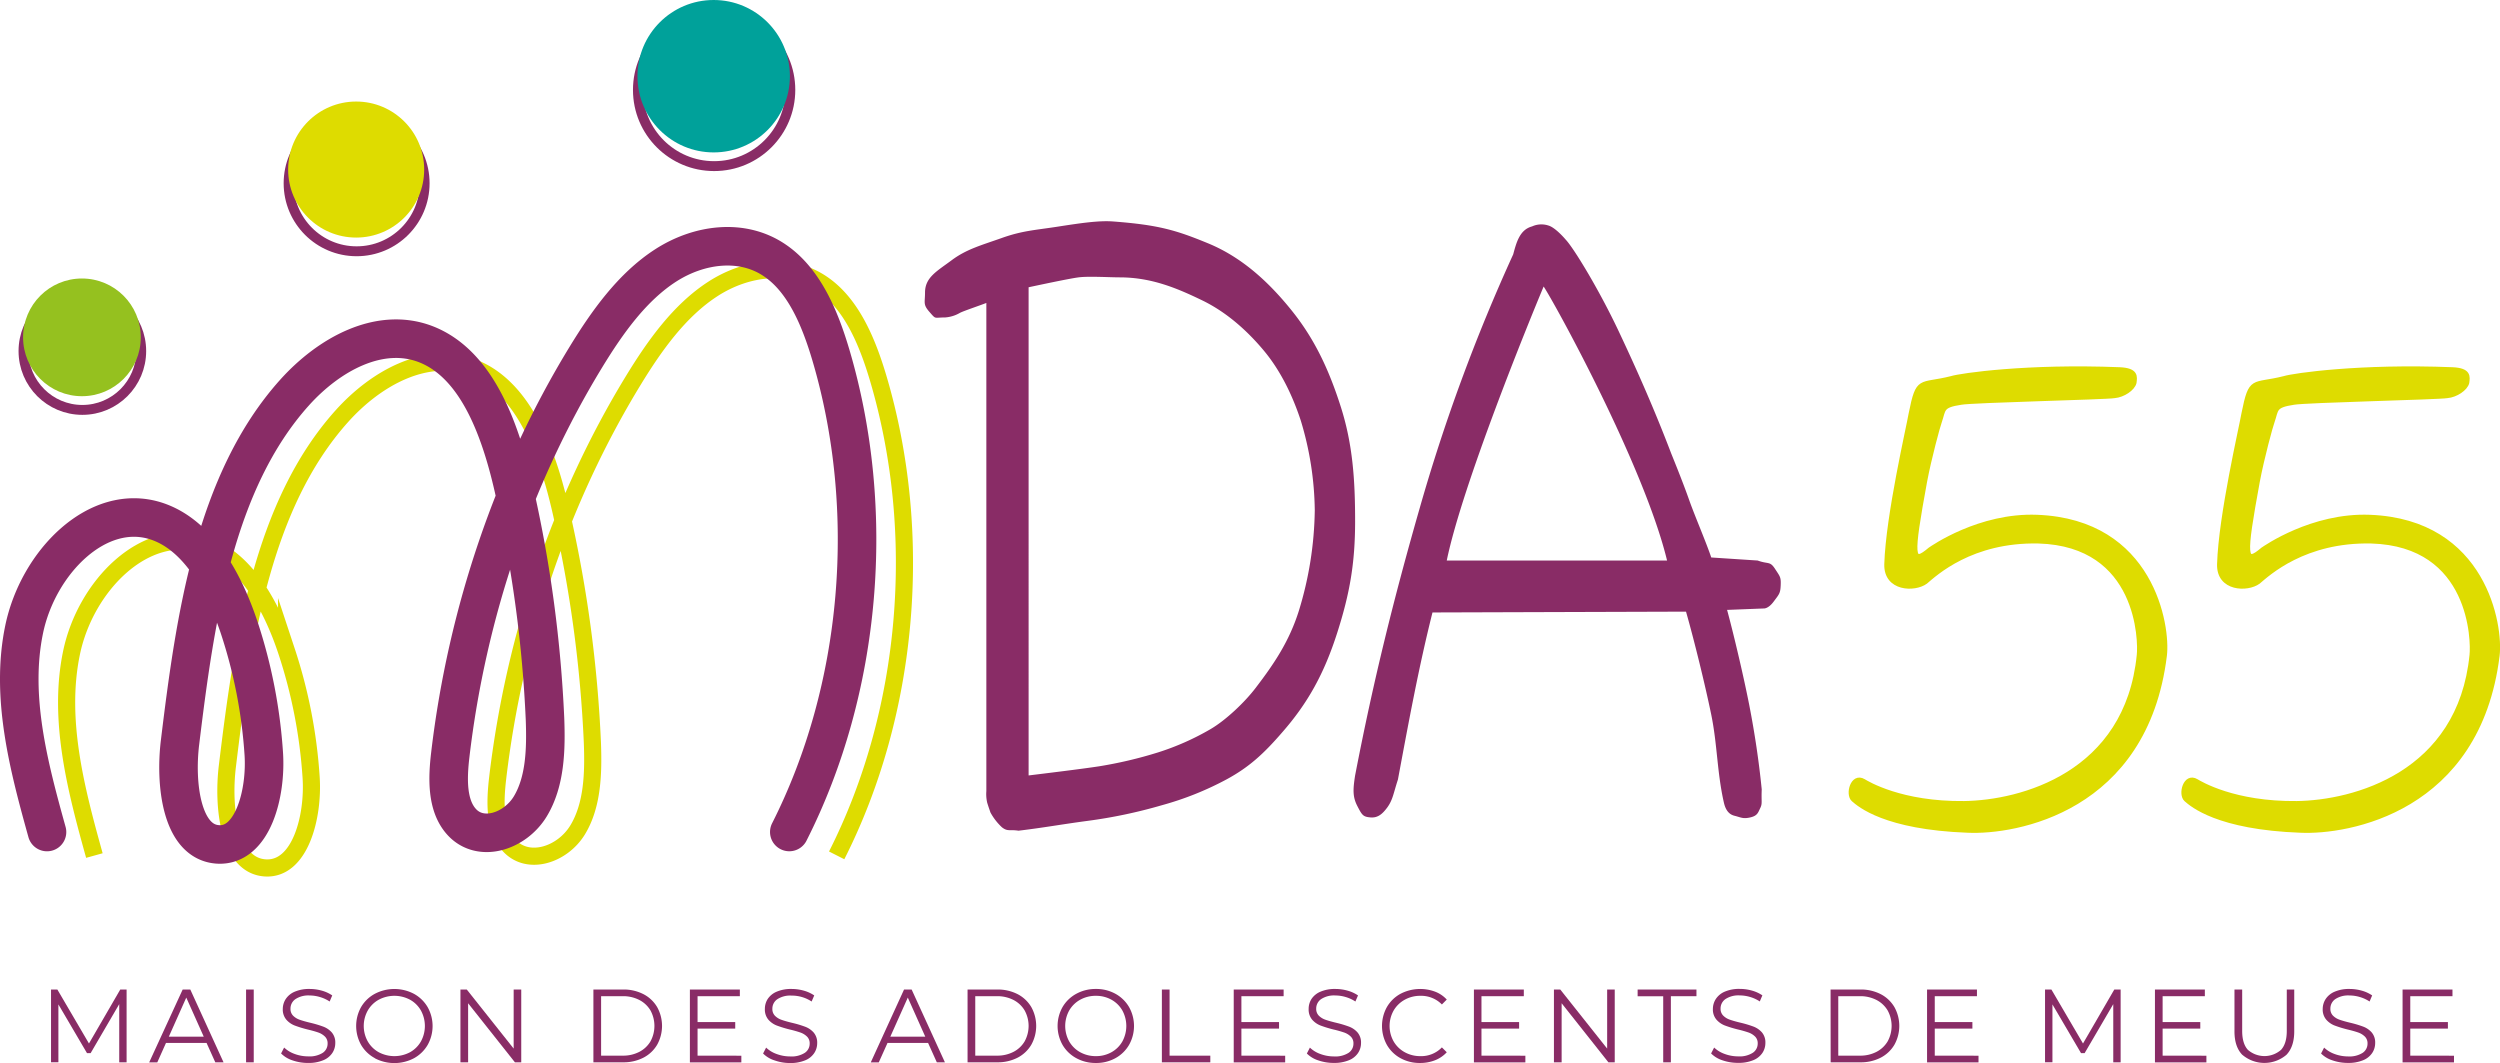 <svg xmlns="http://www.w3.org/2000/svg" viewBox="0 0 821.11 349.13"><defs><style>.cls-1{fill:#892c66;}.cls-2,.cls-3,.cls-4{fill:none;}.cls-2,.cls-8{stroke:#dedc00;}.cls-2,.cls-4,.cls-8{stroke-miterlimit:10;}.cls-2{stroke-width:5.63px;}.cls-3,.cls-4{stroke:#892c66;}.cls-3{stroke-linecap:round;stroke-linejoin:round;stroke-width:12.66px;}.cls-4{stroke-width:3.25px;}.cls-5{fill:#00a19a;}.cls-6,.cls-8{fill:#dedc00;}.cls-7{fill:#95c11f;}.cls-8{stroke-width:1.44px;}</style></defs><g id="Calque_2" data-name="Calque 2"><g id="Calque_1-2" data-name="Calque 1"><path class="cls-1" d="M41.58,325v23.91H39.16V329.8l-9.39,16.09h-1.2l-9.39-16v19H16.76V325h2.08l10.38,17.73L39.5,325Z"/><path class="cls-1" d="M67.84,342.54H54.52l-2.86,6.39H49L60,325h2.5l10.92,23.91H70.71Zm-.92-2.05-5.74-12.84-5.73,12.84Z"/><path class="cls-1" d="M80.82,325h2.52v23.91H80.82Z"/><path class="cls-1" d="M96.1,348.28A9.35,9.35,0,0,1,92.32,346l1-1.94a9.71,9.71,0,0,0,3.45,2.1,12.76,12.76,0,0,0,4.44.8A8.1,8.1,0,0,0,106,345.8a3.61,3.61,0,0,0,1.6-3.05,3.06,3.06,0,0,0-.87-2.29,5.91,5.91,0,0,0-2.13-1.32c-.85-.3-2-.64-3.52-1a37.82,37.82,0,0,1-4.3-1.32,7,7,0,0,1-2.75-1.93,5.13,5.13,0,0,1-1.15-3.51,6,6,0,0,1,1-3.3,6.56,6.56,0,0,1,2.94-2.37,11.87,11.87,0,0,1,4.91-.89,14.72,14.72,0,0,1,4,.56,11.52,11.52,0,0,1,3.39,1.56l-.85,2a11.69,11.69,0,0,0-3.21-1.48,12,12,0,0,0-3.35-.5A7.67,7.67,0,0,0,97,328.18a3.76,3.76,0,0,0-1.59,3.13,3.11,3.11,0,0,0,.87,2.3,5.64,5.64,0,0,0,2.18,1.33c.88.31,2.06.65,3.54,1a35.37,35.37,0,0,1,4.25,1.28,7,7,0,0,1,2.75,1.91,5.08,5.08,0,0,1,1.12,3.47,5.85,5.85,0,0,1-1,3.29,6.52,6.52,0,0,1-3,2.36,12.46,12.46,0,0,1-5,.87A15.29,15.29,0,0,1,96.1,348.28Z"/><path class="cls-1" d="M123.11,347.54a11.58,11.58,0,0,1-4.51-4.35,12.73,12.73,0,0,1,0-12.43,11.58,11.58,0,0,1,4.51-4.35,13.83,13.83,0,0,1,12.84,0,11.73,11.73,0,0,1,4.49,4.35,12.67,12.67,0,0,1,0,12.47,11.73,11.73,0,0,1-4.49,4.35,13.83,13.83,0,0,1-12.84,0Zm11.56-1.94a9.32,9.32,0,0,0,3.58-3.55,10.56,10.56,0,0,0,0-10.15,9.32,9.32,0,0,0-3.58-3.55,10.94,10.94,0,0,0-10.27,0,9.4,9.4,0,0,0-3.61,3.55,10.42,10.42,0,0,0,0,10.15,9.4,9.4,0,0,0,3.61,3.55,10.94,10.94,0,0,0,10.27,0Z"/><path class="cls-1" d="M171.2,325v23.91h-2.08l-15.37-19.4v19.4h-2.52V325h2.08l15.4,19.4V325Z"/><path class="cls-1" d="M194.9,325h9.73a14.22,14.22,0,0,1,6.69,1.52,11.12,11.12,0,0,1,4.51,4.24,12.72,12.72,0,0,1,0,12.39,11.12,11.12,0,0,1-4.51,4.24,14.22,14.22,0,0,1-6.69,1.52H194.9Zm9.6,21.72a11.46,11.46,0,0,0,5.49-1.25,9.14,9.14,0,0,0,3.66-3.44,10.63,10.63,0,0,0,0-10.15,9.14,9.14,0,0,0-3.66-3.44,11.58,11.58,0,0,0-5.49-1.25h-7.07v19.53Z"/><path class="cls-1" d="M243.49,346.74v2.19h-16.9V325H243v2.19H229.11v8.5h12.37v2.15H229.11v8.88Z"/><path class="cls-1" d="M254.4,348.28a9.24,9.24,0,0,1-3.77-2.26l1-1.94a9.53,9.53,0,0,0,3.45,2.1,12.68,12.68,0,0,0,4.44.8,8.08,8.08,0,0,0,4.81-1.18,3.61,3.61,0,0,0,1.6-3.05,3.06,3.06,0,0,0-.87-2.29,5.91,5.91,0,0,0-2.13-1.32,35,35,0,0,0-3.52-1,37.82,37.82,0,0,1-4.3-1.32,7,7,0,0,1-2.75-1.93,5.13,5.13,0,0,1-1.14-3.51,6,6,0,0,1,.95-3.3,6.56,6.56,0,0,1,2.94-2.37,11.89,11.89,0,0,1,4.92-.89,14.71,14.71,0,0,1,4,.56,11.7,11.7,0,0,1,3.4,1.56l-.86,2a11.69,11.69,0,0,0-3.21-1.48A12,12,0,0,0,260,327a7.71,7.71,0,0,0-4.73,1.21,3.76,3.76,0,0,0-1.59,3.13,3.11,3.11,0,0,0,.87,2.3,5.61,5.61,0,0,0,2.19,1.33c.87.31,2.05.65,3.53,1a35.37,35.37,0,0,1,4.25,1.28,7,7,0,0,1,2.75,1.91,5.08,5.08,0,0,1,1.13,3.47,5.86,5.86,0,0,1-1,3.29,6.49,6.49,0,0,1-3,2.36,12.53,12.53,0,0,1-4.95.87A15.35,15.35,0,0,1,254.4,348.28Z"/><path class="cls-1" d="M304.82,342.54H291.5l-2.87,6.39H286L296.93,325h2.49l10.93,23.91h-2.66Zm-.92-2.05-5.74-12.84-5.74,12.84Z"/><path class="cls-1" d="M317.79,325h9.73a14.29,14.29,0,0,1,6.7,1.52,11.16,11.16,0,0,1,4.5,4.24,12.72,12.72,0,0,1,0,12.39,11.16,11.16,0,0,1-4.5,4.24,14.29,14.29,0,0,1-6.7,1.52h-9.73Zm9.6,21.72a11.53,11.53,0,0,0,5.5-1.25,9.11,9.11,0,0,0,3.65-3.44,10.56,10.56,0,0,0,0-10.15,9.11,9.11,0,0,0-3.65-3.44,11.65,11.65,0,0,0-5.5-1.25h-7.07v19.53Z"/><path class="cls-1" d="M353.49,347.54a11.62,11.62,0,0,1-4.5-4.35,12.66,12.66,0,0,1,0-12.43,11.62,11.62,0,0,1,4.5-4.35,13.14,13.14,0,0,1,6.44-1.59,13,13,0,0,1,6.4,1.57,11.66,11.66,0,0,1,4.49,4.35,12.67,12.67,0,0,1,0,12.47,11.66,11.66,0,0,1-4.49,4.35,13,13,0,0,1-6.4,1.57A13.14,13.14,0,0,1,353.49,347.54Zm11.56-1.94a9.35,9.35,0,0,0,3.59-3.55,10.63,10.63,0,0,0,0-10.15,9.35,9.35,0,0,0-3.59-3.55,10.32,10.32,0,0,0-5.12-1.28,10.45,10.45,0,0,0-5.14,1.28,9.43,9.43,0,0,0-3.62,3.55,10.49,10.49,0,0,0,0,10.15,9.43,9.43,0,0,0,3.62,3.55,10.45,10.45,0,0,0,5.14,1.28A10.32,10.32,0,0,0,365.05,345.6Z"/><path class="cls-1" d="M381.61,325h2.53v21.72h13.38v2.19H381.61Z"/><path class="cls-1" d="M422.11,346.74v2.19h-16.9V325H421.6v2.19H407.73v8.5h12.36v2.15H407.73v8.88Z"/><path class="cls-1" d="M433,348.28a9.24,9.24,0,0,1-3.77-2.26l1-1.94a9.53,9.53,0,0,0,3.45,2.1,12.67,12.67,0,0,0,4.43.8,8.1,8.1,0,0,0,4.82-1.18,3.61,3.61,0,0,0,1.6-3.05,3.06,3.06,0,0,0-.87-2.29,5.91,5.91,0,0,0-2.13-1.32,35.77,35.77,0,0,0-3.52-1,37.82,37.82,0,0,1-4.3-1.32,7,7,0,0,1-2.75-1.93,5.13,5.13,0,0,1-1.14-3.51,5.94,5.94,0,0,1,.95-3.3,6.56,6.56,0,0,1,2.94-2.37,11.89,11.89,0,0,1,4.92-.89,14.71,14.71,0,0,1,4,.56,11.7,11.7,0,0,1,3.4,1.56l-.86,2a11.69,11.69,0,0,0-3.21-1.48,12,12,0,0,0-3.34-.5,7.71,7.71,0,0,0-4.73,1.21,3.76,3.76,0,0,0-1.59,3.13,3.11,3.11,0,0,0,.87,2.3,5.64,5.64,0,0,0,2.18,1.33c.88.31,2.06.65,3.54,1a35.37,35.37,0,0,1,4.25,1.28,7,7,0,0,1,2.75,1.91,5.08,5.08,0,0,1,1.13,3.47,5.86,5.86,0,0,1-1,3.29,6.54,6.54,0,0,1-3,2.36,12.55,12.55,0,0,1-5,.87A15.33,15.33,0,0,1,433,348.28Z"/><path class="cls-1" d="M460,347.56a11.54,11.54,0,0,1-4.47-4.35,12.81,12.81,0,0,1,0-12.47,11.52,11.52,0,0,1,4.49-4.35,14,14,0,0,1,11.34-.68,10.09,10.09,0,0,1,3.82,2.59l-1.6,1.61a9.54,9.54,0,0,0-7.07-2.84,10.36,10.36,0,0,0-5.16,1.3,9.52,9.52,0,0,0-3.63,3.55,10.34,10.34,0,0,0,0,10.11,9.45,9.45,0,0,0,3.63,3.55,10.36,10.36,0,0,0,5.16,1.3,9.41,9.41,0,0,0,7.07-2.87l1.6,1.6a10.38,10.38,0,0,1-3.84,2.62,13.26,13.26,0,0,1-4.93.9A13,13,0,0,1,460,347.56Z"/><path class="cls-1" d="M501,346.74v2.19h-16.9V325h16.39v2.19H486.58v8.5h12.36v2.15H486.58v8.88Z"/><path class="cls-1" d="M530.35,325v23.91h-2.08l-15.36-19.4v19.4h-2.53V325h2.08l15.4,19.4V325Z"/><path class="cls-1" d="M546.27,327.21h-8.4V325h19.32v2.19h-8.4v21.72h-2.52Z"/><path class="cls-1" d="M565.82,348.28A9.35,9.35,0,0,1,562,346l1-1.94a9.71,9.71,0,0,0,3.45,2.1,12.68,12.68,0,0,0,4.44.8,8.06,8.06,0,0,0,4.81-1.18,3.62,3.62,0,0,0,1.61-3.05,3.06,3.06,0,0,0-.87-2.29,5.87,5.87,0,0,0-2.14-1.32,35.44,35.44,0,0,0-3.51-1,38.08,38.08,0,0,1-4.31-1.32,7,7,0,0,1-2.74-1.93,5.09,5.09,0,0,1-1.15-3.51,6,6,0,0,1,1-3.3,6.53,6.53,0,0,1,2.93-2.37,11.89,11.89,0,0,1,4.92-.89,14.65,14.65,0,0,1,4,.56,11.58,11.58,0,0,1,3.4,1.56l-.85,2a11.69,11.69,0,0,0-3.21-1.48,12,12,0,0,0-3.35-.5,7.73,7.73,0,0,0-4.73,1.21,3.76,3.76,0,0,0-1.59,3.13,3.12,3.12,0,0,0,.88,2.3,5.57,5.57,0,0,0,2.18,1.33c.88.31,2.06.65,3.54,1a35.37,35.37,0,0,1,4.25,1.28,7.08,7.08,0,0,1,2.75,1.91,5.08,5.08,0,0,1,1.12,3.47,5.85,5.85,0,0,1-1,3.29,6.58,6.58,0,0,1-3,2.36,12.46,12.46,0,0,1-5,.87A15.25,15.25,0,0,1,565.82,348.28Z"/><path class="cls-1" d="M601.24,325H611a14.29,14.29,0,0,1,6.7,1.52,11.16,11.16,0,0,1,4.5,4.24,12.72,12.72,0,0,1,0,12.39,11.16,11.16,0,0,1-4.5,4.24,14.29,14.29,0,0,1-6.7,1.52h-9.73Zm9.6,21.72a11.46,11.46,0,0,0,5.49-1.25,9.14,9.14,0,0,0,3.66-3.44,10.56,10.56,0,0,0,0-10.15,9.14,9.14,0,0,0-3.66-3.44,11.58,11.58,0,0,0-5.49-1.25h-7.07v19.53Z"/><path class="cls-1" d="M649.83,346.74v2.19h-16.9V325h16.39v2.19H635.46v8.5h12.36v2.15H635.46v8.88Z"/><path class="cls-1" d="M696.51,325v23.91h-2.42V329.8l-9.4,16.09H683.5l-9.39-16v19h-2.43V325h2.09l10.38,17.73L694.43,325Z"/><path class="cls-1" d="M724.68,346.74v2.19h-16.9V325h16.39v2.19H710.3v8.5h12.37v2.15H710.3v8.88Z"/><path class="cls-1" d="M736.49,346.47q-2.6-2.67-2.59-7.75V325h2.53v13.59q0,4.17,1.87,6.22a8.27,8.27,0,0,0,10.9,0q1.88-2.06,1.88-6.22V325h2.45v13.7q0,5.08-2.57,7.75a11.17,11.17,0,0,1-14.47,0Z"/><path class="cls-1" d="M766.12,348.28a9.35,9.35,0,0,1-3.78-2.26l1-1.94a9.71,9.71,0,0,0,3.45,2.1,12.76,12.76,0,0,0,4.44.8A8.1,8.1,0,0,0,776,345.8a3.61,3.61,0,0,0,1.6-3.05,3.06,3.06,0,0,0-.87-2.29,5.91,5.91,0,0,0-2.13-1.32c-.85-.3-2-.64-3.52-1a37.82,37.82,0,0,1-4.3-1.32,7,7,0,0,1-2.75-1.93,5.13,5.13,0,0,1-1.15-3.51,6,6,0,0,1,1-3.3,6.56,6.56,0,0,1,2.94-2.37,11.87,11.87,0,0,1,4.91-.89,14.72,14.72,0,0,1,4,.56,11.52,11.52,0,0,1,3.39,1.56l-.85,2a11.69,11.69,0,0,0-3.21-1.48,12,12,0,0,0-3.35-.5,7.67,7.67,0,0,0-4.72,1.21,3.76,3.76,0,0,0-1.59,3.13,3.11,3.11,0,0,0,.87,2.3,5.64,5.64,0,0,0,2.18,1.33c.88.31,2.06.65,3.54,1a35.37,35.37,0,0,1,4.25,1.28,7,7,0,0,1,2.75,1.91,5.08,5.08,0,0,1,1.12,3.47,5.85,5.85,0,0,1-1,3.29,6.52,6.52,0,0,1-3,2.36,12.46,12.46,0,0,1-4.95.87A15.29,15.29,0,0,1,766.12,348.28Z"/><path class="cls-1" d="M806,346.74v2.19H789.11V325H805.5v2.19H791.64v8.5H804v2.15H791.64v8.88Z"/><path class="cls-2" d="M31,281c-6-21.6-12.08-44.5-7.52-66.55s24.11-41.76,43.28-35.62c13.74,4.4,22.33,19.89,27.37,35.08a166.43,166.43,0,0,1,8.06,41.44c.86,13-3.65,30.41-15.06,29.71-12-.74-14.1-19.91-12.44-33.5,5-41.25,11.43-85.7,37.57-114.85,11.32-12.63,27.91-21.71,43-16,17.36,6.64,25.1,29.28,29.5,49.51a421.17,421.17,0,0,1,9.8,73.54c.38,9.95.14,20.61-4.83,28.8s-16.36,12-22.61,5c-4.86-5.42-4.56-14.29-3.66-22,5.5-46.64,20.86-91.73,44.42-130.4,7.17-11.77,15.37-23.23,26.33-30.3s25.22-9,36-1.53c9.48,6.53,14.62,18.79,18.18,30.73C303.64,175.37,298.57,234,274.8,280.94"/><path class="cls-3" d="M15.44,273.27c-6-21.59-12.08-44.49-7.51-66.54S32,165,51.2,171.1c13.74,4.4,22.33,19.9,27.38,35.09a166.89,166.89,0,0,1,8.06,41.43c.85,13-3.65,30.42-15.06,29.72-12-.74-14.11-19.91-12.45-33.5,5-41.25,11.44-85.7,37.57-114.85,11.33-12.63,27.92-21.72,43-16,17.37,6.63,25.11,29.27,29.5,49.51A422.14,422.14,0,0,1,179,236.07c.37,9.94.13,20.6-4.84,28.8s-16.35,12-22.6,5c-4.86-5.41-4.57-14.28-3.66-22,5.49-46.63,20.85-91.72,44.41-130.39,7.18-11.78,15.38-23.24,26.33-30.3s25.23-9,36-1.54c9.49,6.53,14.63,18.79,18.19,30.74C288.07,167.7,283,226.35,259.24,273.26"/><circle class="cls-4" cx="234.55" cy="29.53" r="25.03"/><circle class="cls-4" cx="117.13" cy="60.19" r="22.34"/><circle class="cls-4" cx="27.05" cy="115.3" r="19.33"/><circle class="cls-5" cx="234.4" cy="25.03" r="25.03"/><circle class="cls-6" cx="116.98" cy="55.69" r="22.34"/><circle class="cls-7" cx="26.91" cy="110.8" r="19.33"/><path class="cls-8" d="M696.16,121.33c5.58.24,5.09,2.42,4.85,4.36-.48,1.94-3.63,4.12-6.54,4.36-2.67.49-46.53,1.46-50.41,2.18-6.54,1-5.57,2.18-7,6.3-.48,1.22-3.39,11.88-4.84,19.63-4.61,25.21-4.37,27.39,1.69,22.3.73-.49,16.24-11.39,35.14-10.66,37.81,1.45,43.14,35.86,41.93,45.56-6.3,50.89-49.2,58.16-64.71,57.43-27.14-1-35.62-8.48-37.56-10.18s-.24-8.24,3.39-6.06c1.21.73,12.36,7.51,33,7.27,18.66-.24,53.56-9.45,57.43-48.71.49-4.36.25-36.35-33-37.32-22.06-.48-33.93,10.67-37.08,13.33-3.64,2.67-13.09,2.42-12.85-5.81.49-16,7.27-45.08,8-49.44,2.43-12.12,2.91-9,13.33-11.63C644.06,123.27,665.87,120.12,696.16,121.33Z"/><path class="cls-8" d="M805.46,121.33c5.57.24,5.08,2.42,4.84,4.36-.48,1.94-3.63,4.12-6.54,4.36-2.67.49-46.53,1.46-50.41,2.18-6.54,1-5.57,2.18-7,6.3-.49,1.22-3.4,11.88-4.85,19.63-4.61,25.21-4.36,27.39,1.69,22.3.73-.49,16.24-11.39,35.14-10.66,37.81,1.45,43.14,35.86,41.93,45.56-6.3,50.89-49.2,58.16-64.71,57.43-27.14-1-35.62-8.48-37.56-10.18s-.24-8.24,3.39-6.06c1.22.73,12.36,7.51,33,7.27,18.66-.24,53.56-9.45,57.44-48.71.48-4.36.24-36.35-33-37.32-22-.48-33.93,10.67-37.08,13.33-3.63,2.67-13.09,2.42-12.84-5.81.48-16,7.27-45.08,8-49.44,2.43-12.12,2.91-9,13.33-11.63C753.35,123.27,775.16,120.12,805.46,121.33Z"/><path class="cls-1" d="M334.5,272.84c-2.87-.46-3.51.37-5.42-1.12a19.12,19.12,0,0,1-3.77-4.86c-.39-1.14-.7-2-1.08-3.25a12.62,12.62,0,0,1-.27-3.78V99.5c-1.73.69-7.61,2.68-8.66,3.25a11.26,11.26,0,0,1-4.95,1.52c-3.64,0-2.85.72-5.05-1.79s-1.48-3-1.48-6.39c0-5,3.9-7,8.78-10.64s9.77-4.91,16.48-7.3,10.91-2.56,18.28-3.7,13.47-2.07,18.24-1.71c14.9,1.13,20.66,2.85,31.09,7.14C408,84.52,416.79,92.71,424.26,102s12.19,19.3,16.12,31.62,4.7,24.09,4.7,37.55c0,13.69-1.71,23.68-5.92,36.8s-9.53,22.91-18.15,32.71c-5.93,6.85-10.74,11.29-18.11,15.28a101.36,101.36,0,0,1-21.29,8.51,163.16,163.16,0,0,1-24.4,5.14C349,270.7,342.35,271.92,334.5,272.84ZM367.75,91.1c-3.25,0-10.26-.43-13.51,0s-13.15,2.56-16.4,3.25V254.69c5.55-.68,16.93-2.06,23.15-3a139.19,139.19,0,0,0,19.47-4.6,85.41,85.41,0,0,0,17.06-7.57c5.17-3,11.4-9,14.84-13.52,6.13-8,11.09-15.37,14.25-25.41a117,117,0,0,0,5.22-33,104.83,104.83,0,0,0-4.6-29.47c-2.78-8.44-6.71-16.48-12.16-23s-12.24-12.62-20.28-16.5S378.28,91.1,367.75,91.1Z"/><path class="cls-1" d="M578.63,259.29c-.18,4.07.27,4.54-.47,6.08s-.93,2.57-3.31,3.11-3,0-5.14-.54c-1.42-.34-2.84-1.35-3.51-4.33-2.25-9.88-2.15-19.17-4.16-28.93s-5.53-24.14-8.28-33.79l-83.27.27c-4.57,18.23-7.7,35.38-11.35,54.88-1.47,4.51-1.67,6.67-3.52,9.2-1.49,2-3,3.44-5.46,3.24s-2.79-.72-4.34-3.72-1.48-5.35-.74-10.07c6-31.09,12.58-57.63,21.08-87.33A590,590,0,0,1,497,83.55c1.09-4.07,2.19-8.11,6.21-9.19a7.39,7.39,0,0,1,5.41-.27c1.83.54,4.33,3.1,5.61,4.6,2.64,2.76,11,16.5,17.37,30s12,26.35,17.31,40.28c2,4.93,4.2,10.48,5.94,15.41s5.55,13.79,7.2,18.72l15.24,1c3.48,1.28,4,.12,5.68,2.7s2,2.73,1.89,5.41-.49,2.93-2.32,5.39-3.29,2.25-3.29,2.25l-12,.47c2.38,8.79,5.56,22.47,7.3,31.36S577.72,250.07,578.63,259.29ZM507,94.1c-5.12,12.22-26.77,65.42-31.82,90h72.36C540,153,510.83,99.89,507,94.1Z"/></g></g></svg>